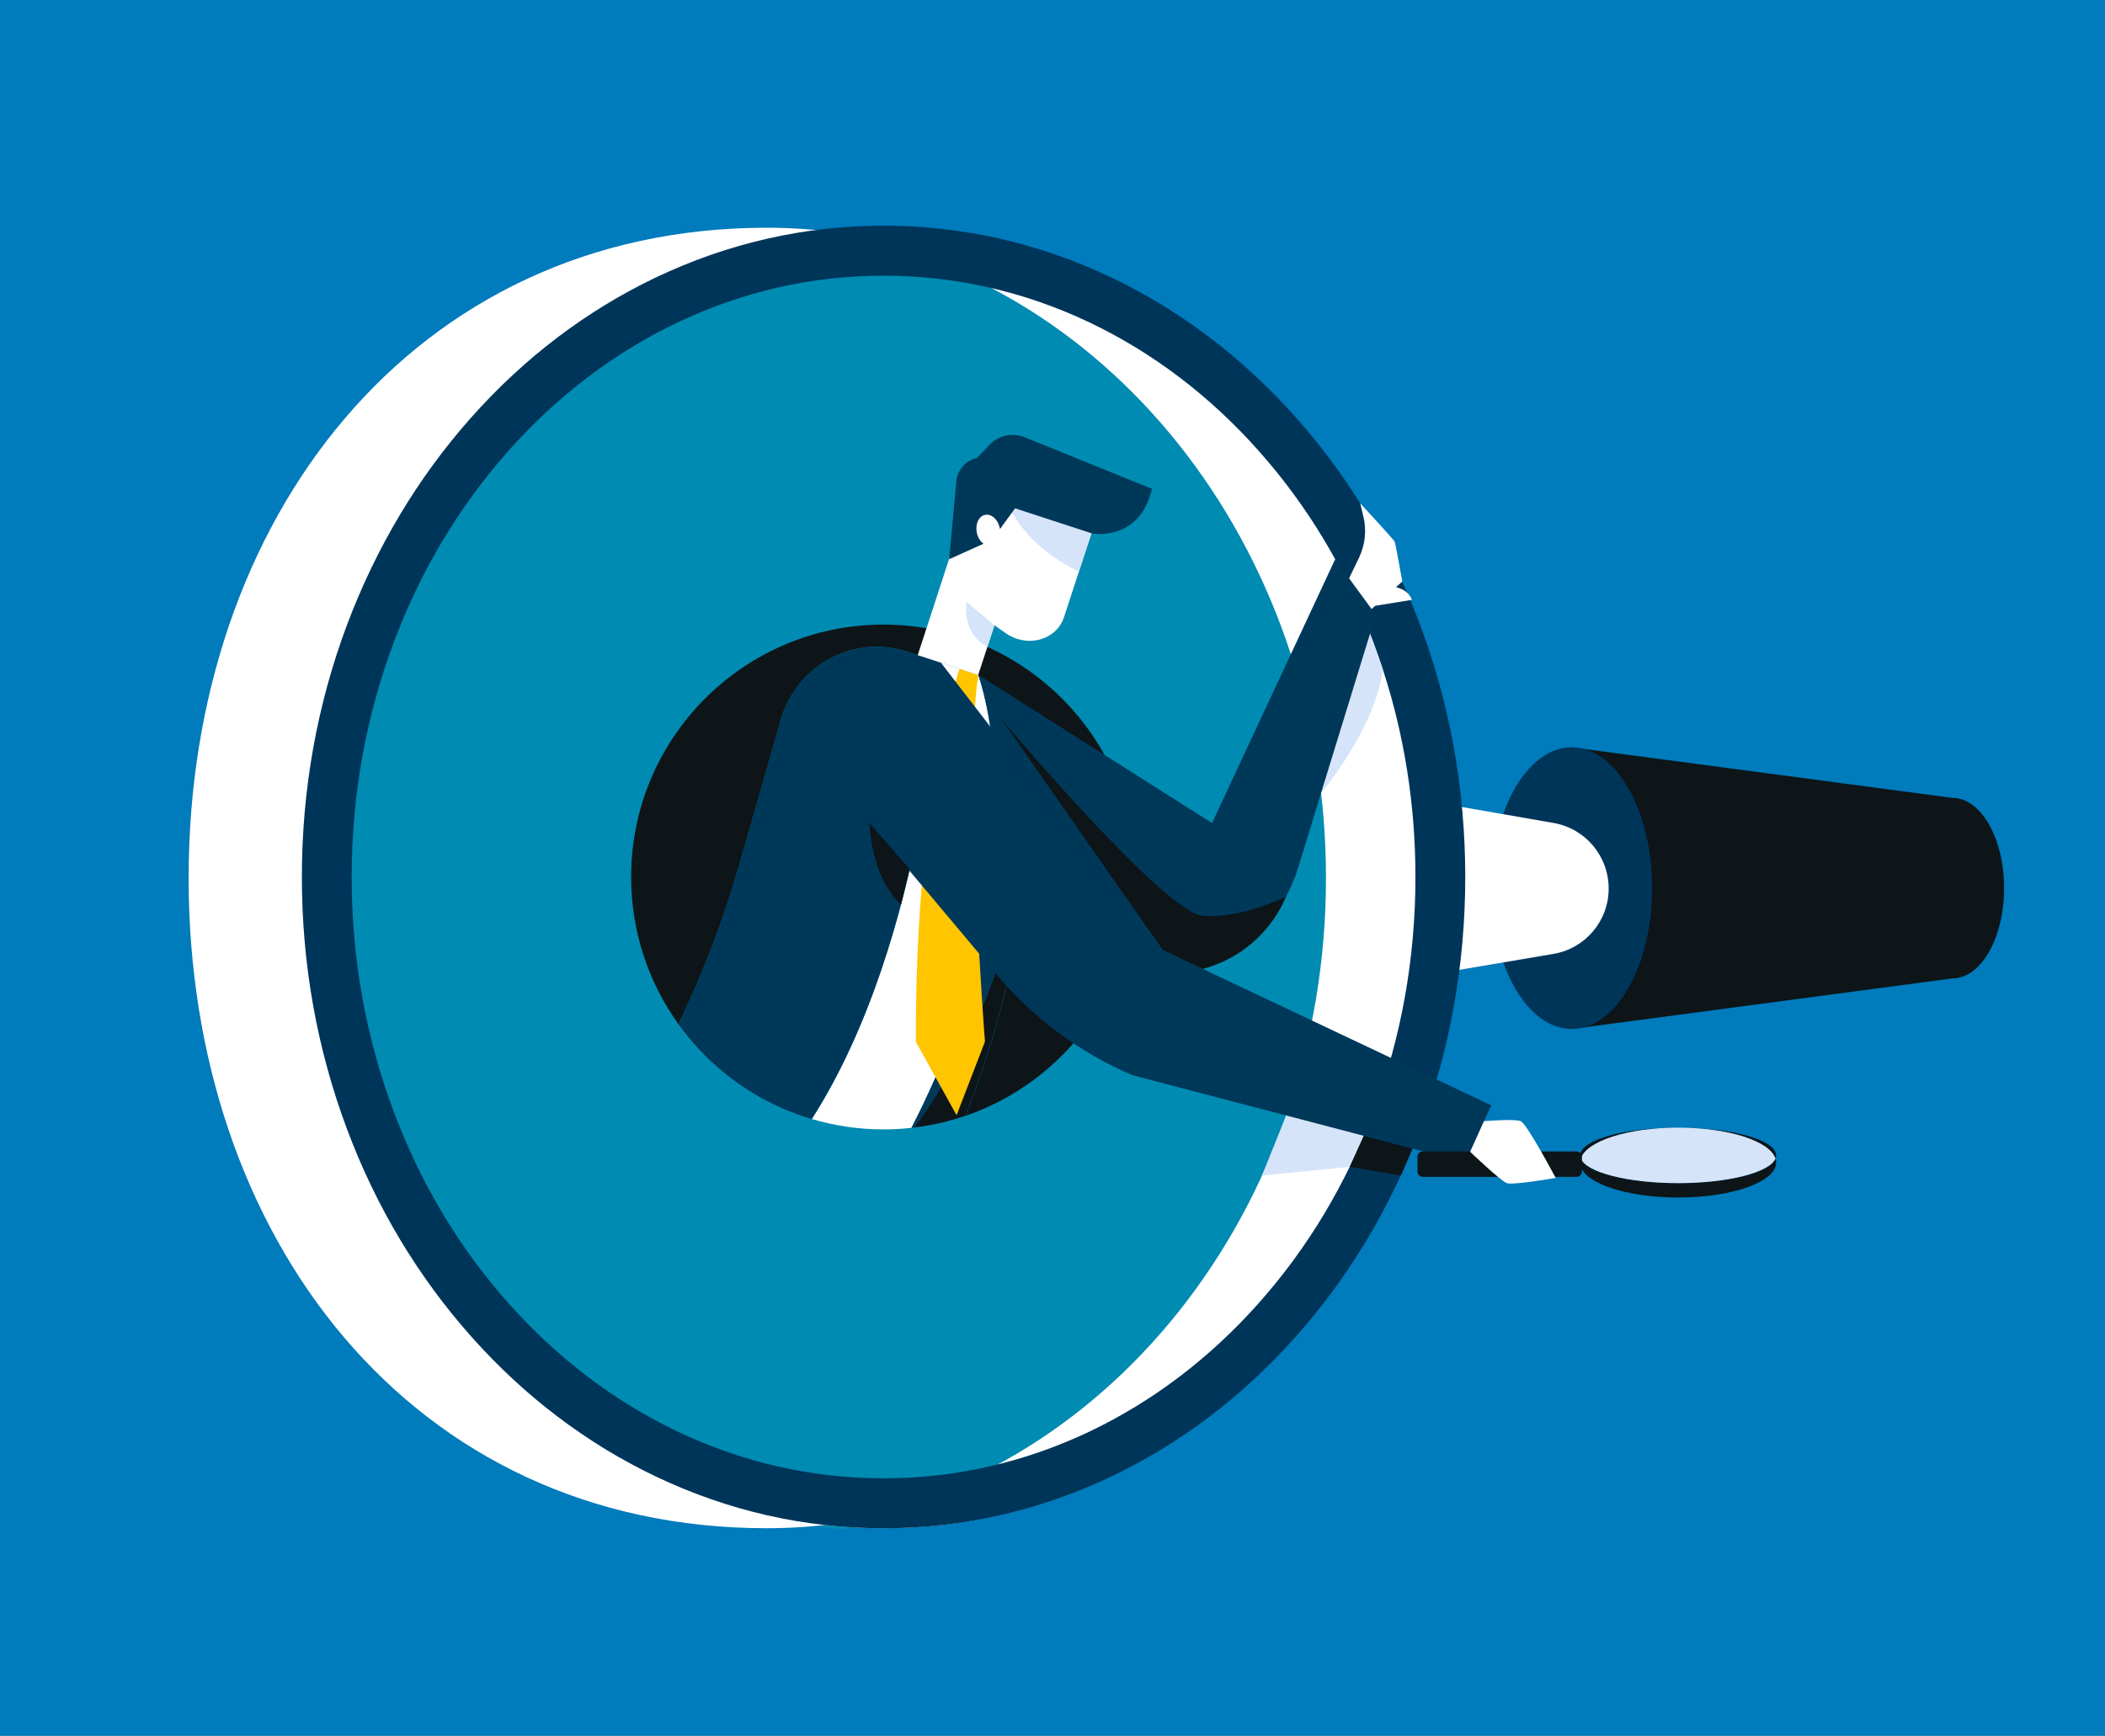 <?xml version="1.0" encoding="UTF-8"?>
<!-- Generator: Adobe Illustrator 27.1.1, SVG Export Plug-In . SVG Version: 6.00 Build 0)  -->
<svg xmlns="http://www.w3.org/2000/svg" xmlns:xlink="http://www.w3.org/1999/xlink" version="1.1" id="Layer_1" x="0px" y="0px" viewBox="0 0 2150.6 1773.6" style="enable-background:new 0 0 2150.6 1773.6;" xml:space="preserve">
<rect x="0" y="0" width="2150.6" height="1773.6" fill="#808080" stroke="none"/>
<style type="text/css">
	.st0{fill:#007BBC;}
	.st1{fill:#008BB2;}
	.st2{fill:#FFFFFF;}
	.st3{fill:#0D1519;}
	.st4{fill:#00355A;}
	.st5{fill:#D5E4F9;}
	.st6{fill:#003859;}
	.st7{fill:#FFC500;}
	.st8{clip-path:url(#XMLID_00000027596266087477749480000008922084767828460438_);fill:#D5E4F9;}
</style>
<polygon class="st0" points="2150.6,1992.7 1567.8,1992.7 984.9,1992.7 402,1992.7 -180.9,1992.7 -180.9,1492.7 -180.9,992.7   -180.9,492.7 -180.9,-7.3 402,-7.3 984.9,-7.3 1567.8,-7.3 2150.6,-7.3 2150.6,492.7 2150.6,992.7 2150.6,1492.7 "></polygon>
<g>
	<g>
		<path class="st1" d="M1380.3,902.9c0-340.6-227.8-621.3-521.3-659.9c-293.5,38.6-521.3,319.3-521.3,659.9s227.8,621.3,521.3,659.9    C1152.5,1524.2,1380.3,1243.5,1380.3,902.9z"></path>
		<g>
			<g>
				<path class="st2" d="M318.1,897.1c0-340.6,241-621.3,534.5-659.9c-22.7-3-45.9-4.5-69.3-4.5c-361.4,0-590.6,297.5-590.6,664.4      s227.5,664.4,590.6,664.4c23.5,0,46.6-1.5,69.3-4.5C559.1,1518.4,318.1,1237.7,318.1,897.1z"></path>
				<path class="st3" d="M1994.8,815.3l-389.1-51.7v287.8l389.1-51.7c29.1,0,52.7-41.3,52.7-92.2      C2047.5,856.6,2023.9,815.3,1994.8,815.3z"></path>
				<ellipse class="st4" cx="1605.7" cy="907.5" rx="82.2" ry="143.9"></ellipse>
				<path class="st2" d="M902.7,232.7c-23.5,0-46.6,1.5-69.3,4.5c293.5,38.6,521.3,319.3,521.3,659.9s-227.8,621.3-521.3,659.9      c22.7,3,45.9,4.5,69.3,4.5c326.2,0,590.6-297.5,590.6-664.4S1228.9,232.7,902.7,232.7z"></path>
				<path class="st2" d="M1587,974.7l-117.6,19.9V820.4l117.9,20.5c32.5,5.7,56.2,33.9,56.2,66.9v0      C1643.6,940.9,1619.7,969.2,1587,974.7z"></path>
				<g>
					<path class="st4" d="M902.7,1561.6c-80.6,0-158.8-17.8-232.4-52.8c-70.8-33.7-134.4-81.9-188.9-143.2       c-54.3-61.1-97-132.2-126.7-211.4c-30.7-81.8-46.3-168.6-46.3-258.1c0-89.5,15.6-176.3,46.3-258.1       c29.8-79.1,72.4-150.3,126.7-211.4c54.5-61.3,118.1-109.5,188.9-143.2c73.6-35,151.8-52.8,232.4-52.8s158.8,17.8,232.4,52.8       c70.8,33.7,134.4,81.9,188.9,143.2c54.3,61.1,97,132.2,126.7,211.4c30.7,81.8,46.3,168.6,46.3,258.1       c0,89.5-15.6,176.3-46.3,258.1c-29.8,79.1-72.4,150.3-126.7,211.4c-54.5,61.3-118.1,109.5-188.9,143.2       C1061.5,1543.8,983.3,1561.6,902.7,1561.6z M902.7,281.7c-73,0-143.8,16.1-210.5,47.8c-64.6,30.8-122.7,74.9-172.7,131.1       C469.4,517,430,582.7,402.4,656c-28.6,76-43.1,156.8-43.1,240.1c0,83.3,14.5,164.1,43.1,240.1c27.5,73.3,66.9,139,117.1,195.4       c50,56.2,108.1,100.3,172.7,131.1c66.7,31.7,137.5,47.8,210.5,47.8s143.8-16.1,210.5-47.8c64.6-30.8,122.7-74.9,172.7-131.1       c50.2-56.4,89.6-122.2,117.1-195.4c28.6-76,43.1-156.8,43.1-240.1c0-83.3-14.5-164.1-43.1-240.1       c-27.5-73.3-66.9-139-117.1-195.4c-50-56.2-108.1-100.3-172.7-131.1C1046.5,297.8,975.7,281.7,902.7,281.7z"></path>
				</g>
			</g>
			<path class="st5" d="M1399.7,647.5l-50,162.8c0,0,56.9-67.6,62.9-127L1399.7,647.5z"></path>
			<path class="st5" d="M1314,1139.9c5.2,1.4,79.2,20.8,79.2,20.8l-14.4,31.6l-89.5,8.8L1314,1139.9z"></path>
		</g>
		<g>
			<path class="st2" d="M946.4,669.5"></path>
			<g>
				<path class="st3" d="M1160.6,896.1c0-142.4-115.5-257.9-257.9-257.9S644.8,753.7,644.8,896.1c0,56.1,17.9,108,48.4,150.4      l2.2-4.7c24.3-51.1,44.4-104.1,60-158.5L796.8,739c13.9-56.3,72-90.6,127.6-73.9c0.9,0.3,1.8,0.5,2.7,0.8l72.4,23.7      c92.7,143.6,23,360.1-13.2,450.6C1087.6,1105.4,1160.6,1009.3,1160.6,896.1z"></path>
				<path class="st2" d="M829.4,1143.4c23.2,6.9,47.8,10.6,73.3,10.6c9.6,0,19.1-0.5,28.5-1.6c139.4-270.3,68.2-462.9,68.2-462.9      L927,665.9l34.1,11.2C961.2,677,947.6,958.8,829.4,1143.4z"></path>
				<path class="st6" d="M927,665.9c-0.9-0.3-1.8-0.6-2.7-0.8c-55.6-16.6-113.7,17.6-127.6,73.9l-41.4,144.3      c-15.6,54.4-35.7,107.4-60,158.5l-2.2,4.7c7.5,10.4,15.8,20.3,24.7,29.5c30.4,31.2,68.6,54.7,111.5,67.4      C947.6,958.8,961.2,677,961.2,677L927,665.9z"></path>
				<path class="st3" d="M999.4,689.5c118.9,202.9-42.7,432-65.6,462.6c18.1-2.2,35.6-6.2,52.4-12      C1022.4,1049.6,1092.1,833.1,999.4,689.5z"></path>
				<path class="st6" d="M931.2,1152.4c0.9-0.1,1.8-0.2,2.7-0.3c22.8-30.6,184.5-259.7,65.6-462.6      C999.4,689.5,1070.6,882.1,931.2,1152.4z"></path>
			</g>
			<path class="st7" d="M980.3,683.3c0,0-45.6,131.2-44.6,381.2l41.6,75l29-75.2c0,0-21.9-280.3-6.8-374.7L980.3,683.3z"></path>
			<g>
				<g>
					<g>
						<defs>
							<path id="XMLID_00000047018760170467784970000013529999479681168811_" d="M1119.1,532.6l-32.1,98.2         c-6.1,18.8-27.7,28.6-48.1,21.9l0,0c-3.9-1.3-7.7-3.2-11.1-5.5l-11.8-8.3l-16.6,50.7l-61.8-20.2l22.7-69.5l7.9-24.3         l27.3-83.5L1119.1,532.6z"></path>
						</defs>
						<use xlink:href="#XMLID_00000047018760170467784970000013529999479681168811_" style="overflow:visible;fill:#FFFFFF;"></use>
						<clipPath id="XMLID_00000032625373640521765950000006452951938692974249_">
							<use xlink:href="#XMLID_00000047018760170467784970000013529999479681168811_" style="overflow:visible;"></use>
						</clipPath>
						<path style="clip-path:url(#XMLID_00000032625373640521765950000006452951938692974249_);fill:#D5E4F9;" d="M1026.8,508.5        c0,0,16.8,55.2,92.8,82.6l18.3-54.6l-107.9-35.3L1026.8,508.5z"></path>
					</g>
					<path class="st5" d="M1016,638.8L987.6,615c0,0-5.9,32.1,21.2,45.8L1016,638.8z"></path>
				</g>
				<path class="st6" d="M1176.9,499.5L1047,446.8c-12.6-5.1-27-2-36.3,7.9L998.1,468c-11,2.3-19.3,11.3-20.9,22.4l-7.5,81      l35.1-15.8c-3.2-2.4-5.8-6.3-6.8-11.2c-1.8-8.8,1.9-17,8.4-18.3c6.5-1.4,13.2,4.6,15,13.4c0.1,0.4,0.1,0.7,0.2,1.1l15.5-21.2      l78.1,25.5C1115.1,545,1164.2,554.5,1176.9,499.5z"></path>
			</g>
			<path class="st6" d="M961.2,677l226.6,293.6l335.7,158.8l-26.4,58.4l-340.2-89.2h0c-53.6-22.9-101.1-58.1-138.6-102.8L888.3,841     C888.3,841,893.7,683.1,961.2,677z"></path>
			<g>
				<path class="st6" d="M999.4,689.5L1238.3,841l125.8-269.6l41.5,57l-79.3,258c-14.7,47.8-50.7,86.1-97.5,103.7h0l-41-19.4      l-159.4-206.5L999.4,689.5z"></path>
				<path class="st3" d="M1228.8,990l-41-19.4l-164.9-236.2c0,0,166.1,197.9,205.9,201.3c39.8,3.4,85-19.6,85-19.6      S1293.9,972.6,1228.8,990z"></path>
			</g>
			<polygon class="st3" points="1393.2,1160.7 1443,1173.7 1431.2,1201.1 1378.9,1192.3    "></polygon>
			<path class="st3" d="M929.1,887.8L888.3,841c0,0,0.8,54.1,32.2,83.3L929.1,887.8z"></path>
			<g>
				<g>
					<path class="st3" d="M1813.9,1183.8c0.4-1.1,0.7-2.1,0.7-3.2c0-15.7-44.8-28.4-100.1-28.4       C1765.9,1152.2,1808.2,1166,1813.9,1183.8z"></path>
					<path class="st3" d="M1714.5,1152.2c-55.3,0-100.1,12.7-100.1,28.4c0,1.1,0.2,2.2,0.7,3.2       C1620.8,1166,1663.1,1152.2,1714.5,1152.2z"></path>
					<path class="st3" d="M1714.5,1208.9c-51.4,0-93.7-11-99.4-25.1c-0.4,1.3-0.7,2.7-0.7,4.1c0,19.7,44.8,35.7,100.1,35.7       s100.1-16,100.1-35.7c0-1.4-0.2-2.7-0.7-4.1C1808.2,1197.9,1765.9,1208.9,1714.5,1208.9z"></path>
					<path class="st5" d="M1714.5,1208.9c51.4,0,93.7-11,99.4-25.1c-5.7-17.8-48-31.6-99.4-31.6s-93.7,13.8-99.4,31.6       C1620.8,1197.9,1663.1,1208.9,1714.5,1208.9z"></path>
				</g>
				<path class="st3" d="M1610.7,1202.5h-157c-3.1,0-5.5-2.5-5.5-5.5V1182c0-3.1,2.5-5.5,5.5-5.5h157c3.1,0,5.5,2.5,5.5,5.5v14.9      C1616.2,1200,1613.8,1202.5,1610.7,1202.5z"></path>
			</g>
			<path class="st2" d="M1516.1,1145.6c0,0,31.3-2.6,37.6,0c6.3,2.6,35.7,58,35.7,58s-43.7,7.6-50,5.3c-6.3-2.3-37.4-32-37.4-32     L1516.1,1145.6z"></path>
			<path class="st2" d="M1378.3,590.9l10.2-21.1c6.2-13,7.8-27.7,4.5-41.7l-3.3-13.8c0,0,34.2,36.9,35.2,39.2     c1,2.4,7.8,40.7,7.8,40.7l-31.4,28.1L1378.3,590.9z"></path>
			<path class="st2" d="M1416,596.6l13.9,4.5c5.8,1.9,10.4,6.2,12.7,11.8l0,0l-37.7,6.1L1416,596.6z"></path>
		</g>
	</g>
</g>
</svg>
